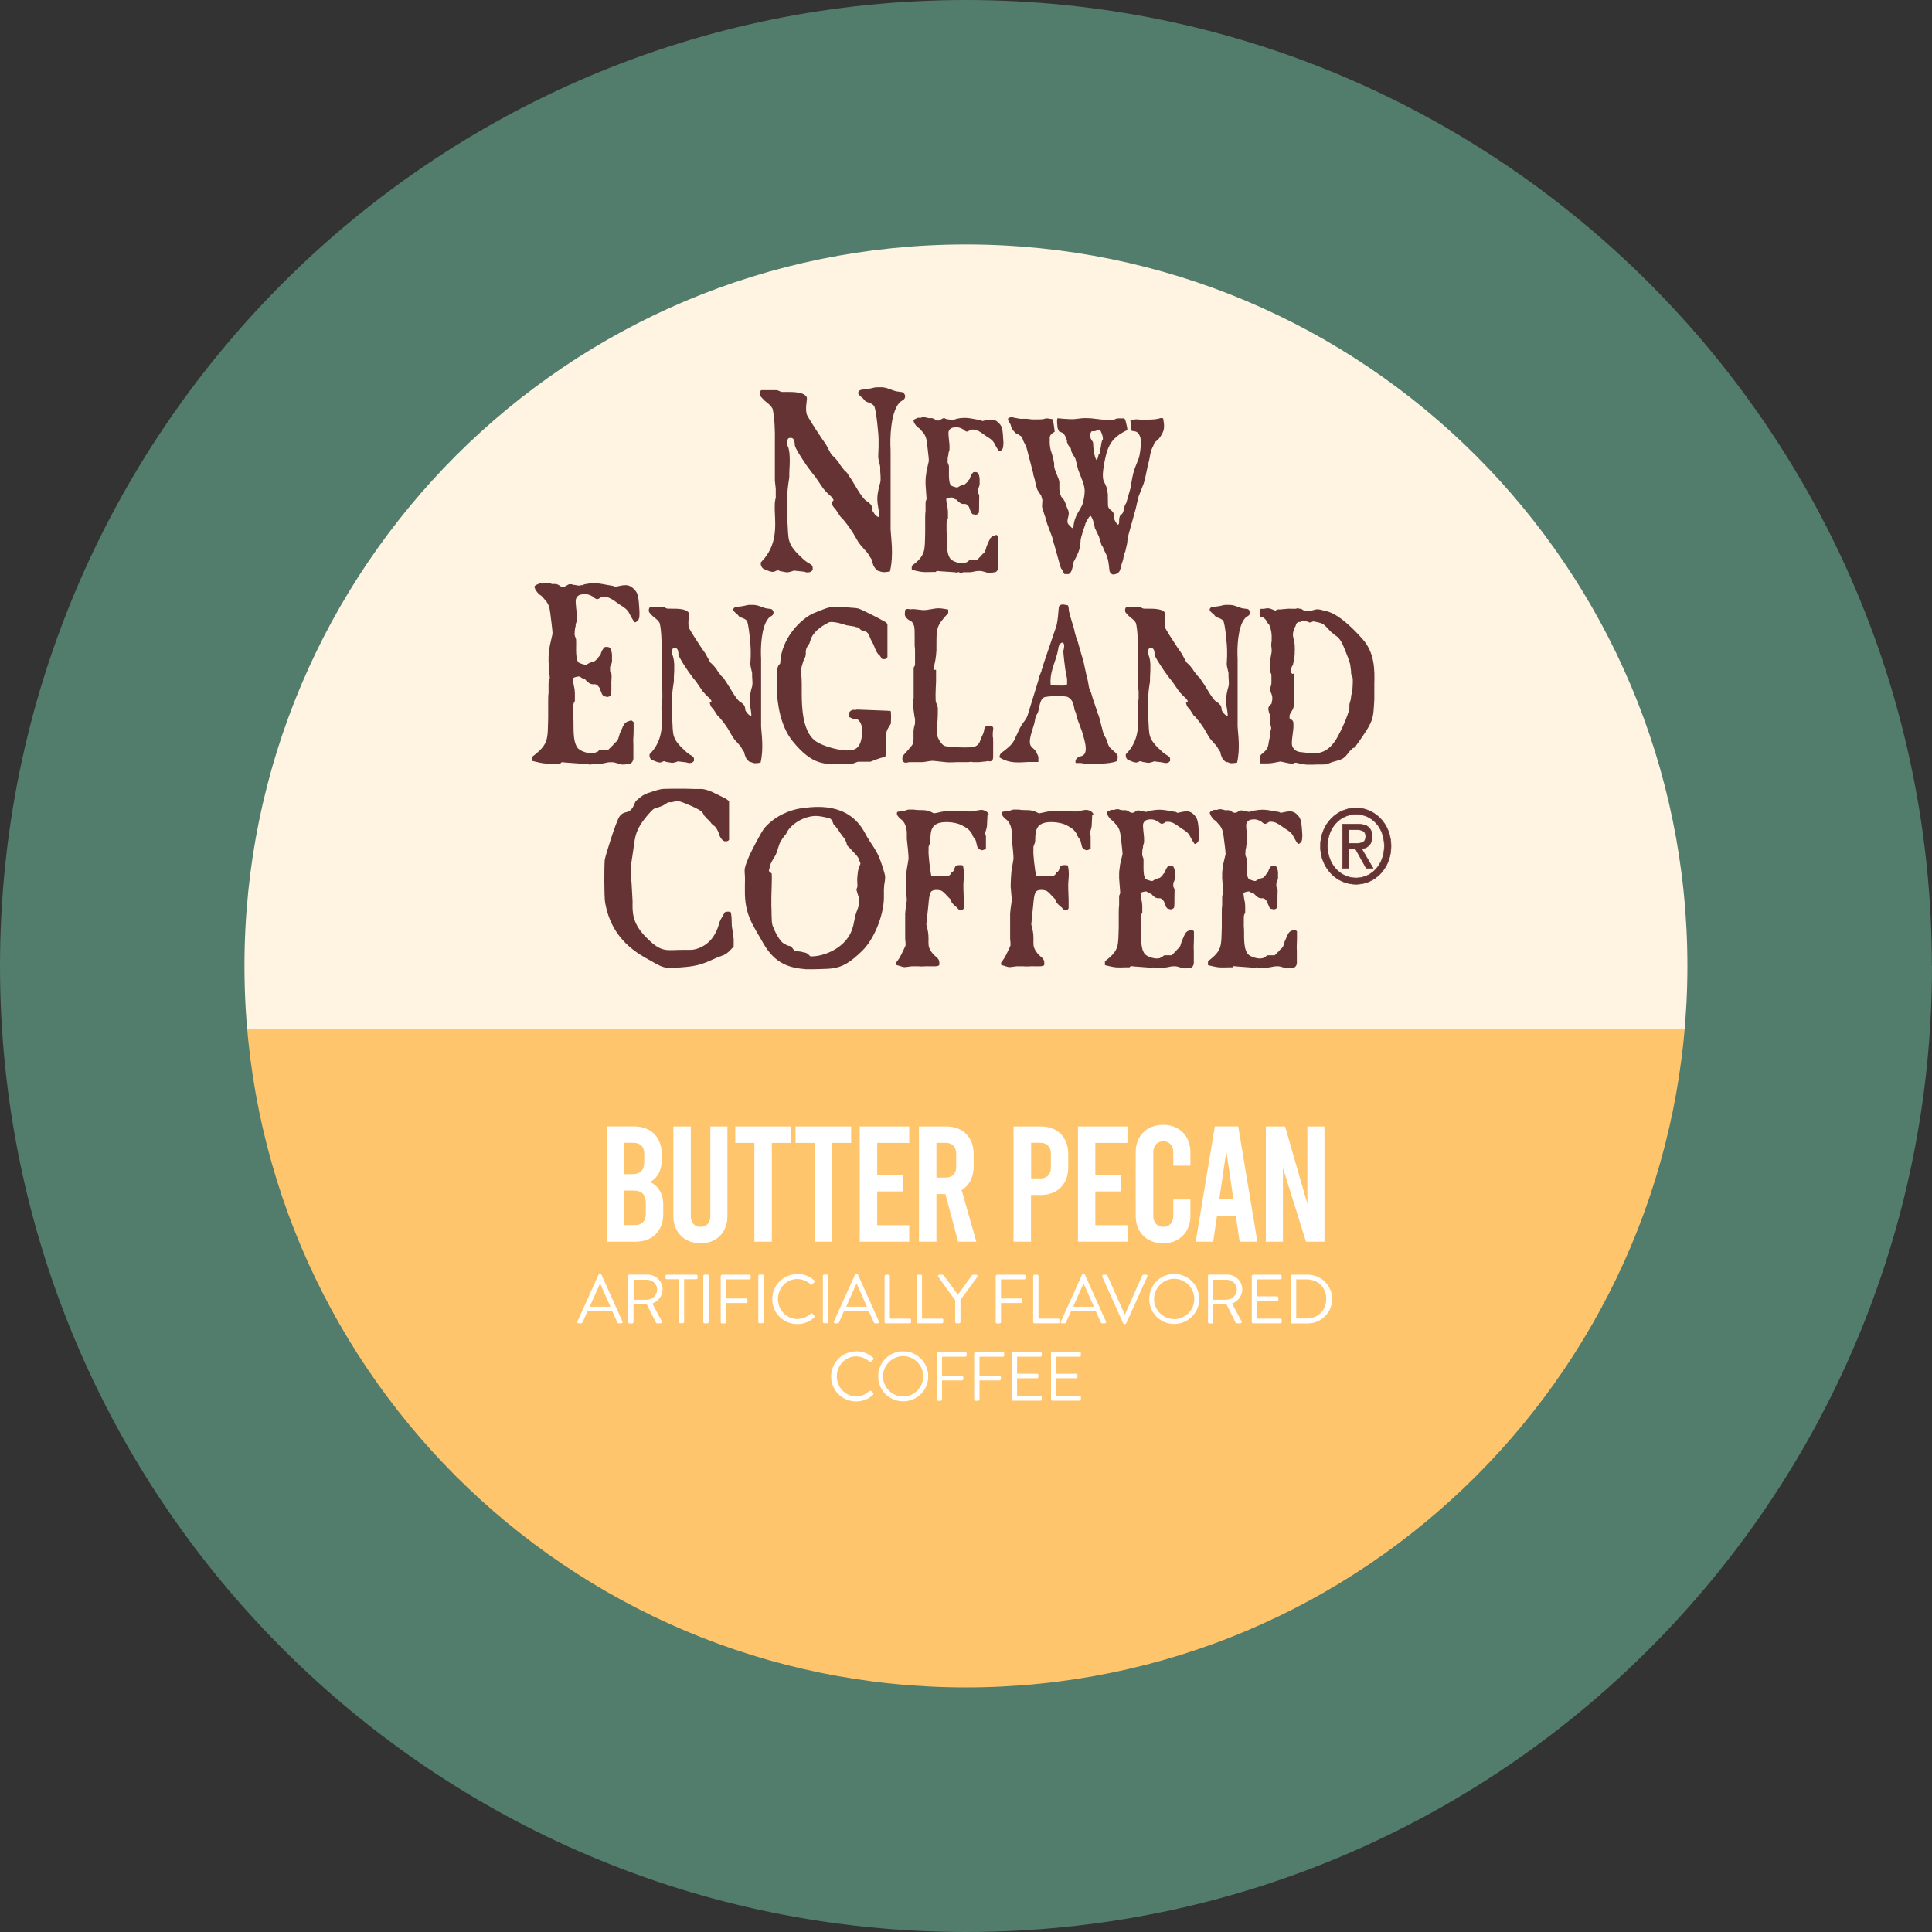 <?xml version="1.0" encoding="UTF-8"?><svg xmlns="http://www.w3.org/2000/svg" xmlns:xlink="http://www.w3.org/1999/xlink" viewBox="0 0 152.61 152.61"><rect x="0" y="0" width="152.61" height="152.61" fill="#333333" stroke="none"/><defs><clipPath id="clippath"><path d="M152.61,76.31c0,42.14-34.16,76.3-76.3,76.3S0,118.45,0,76.31,34.16,0,76.3,0s76.3,34.16,76.3,76.31" style="clip-rule:evenodd; fill:none;"/></clipPath><clipPath id="clippath-1"><rect x="42.03" y="30.63" width="66.53" height="45.93" style="fill:none;"/></clipPath><clipPath id="clippath-2"><rect x="104.29" y="63.8" width="5.62" height="6.07" style="fill:none;"/></clipPath></defs><g style="isolation:isolate;"><g id="Layer_2"><g id="Layer_1-2"><g style="clip-path:url(#clippath);"><path d="M76,134.1c-31.87,0-57.8-25.93-57.8-57.8s25.93-57.8,57.8-57.8,57.81,25.93,57.81,57.8-25.93,57.8-57.81,57.8" style="fill:#fff3e2;"/><path d="M18.52,81.26c2.54,29.47,27.24,52.6,57.36,52.6s54.83-23.13,57.37-52.6H18.52Z" style="fill:#ffc56d;"/><path d="M52.39,95.17v.74c0,1.31-.85,2.17-2.16,2.17h-2.3v-9.1h2.18c1.31,0,2.16.86,2.16,2.17v.48c0,.82-.32,1.4-.92,1.74.66.31,1.04.92,1.04,1.79M49.31,90.28v2.47h.61c.66,0,.97-.31.97-.98v-.65c0-.53-.31-.85-.85-.85h-.74ZM51.01,95.02c0-.66-.31-.98-.98-.98h-.73v2.73h.86c.53,0,.85-.31.85-.85v-.91Z" style="fill:#fff;"/><path d="M53.19,96.08v-7.1h1.38v7.1c0,.53.32.83.77.83s.77-.3.77-.83v-7.1h1.35v7.1c0,1.27-.86,2.13-2.12,2.13s-2.15-.86-2.15-2.13" style="fill:#fff;"/><polygon points="58.08 88.98 62.48 88.98 62.48 90.28 60.97 90.28 60.97 98.08 59.59 98.08 59.59 90.28 58.08 90.28 58.08 88.98" style="fill:#fff;"/><polygon points="62.84 88.98 67.23 88.98 67.23 90.28 65.73 90.28 65.73 98.08 64.35 98.08 64.35 90.28 62.84 90.28 62.84 88.98" style="fill:#fff;"/><polygon points="67.91 88.98 71.82 88.98 71.82 90.28 69.29 90.28 69.29 92.81 71.3 92.81 71.3 94.11 69.29 94.11 69.29 96.78 71.82 96.78 71.82 98.08 67.91 98.08 67.91 88.98" style="fill:#fff;"/><path d="M75.68,98.08l-1-3.76h-.71v3.76h-1.38v-9.1h2.16c1.31,0,2.16.86,2.16,2.17v1c0,.85-.35,1.49-.95,1.86l1.16,4.07h-1.43ZM73.97,93.02h.71c.53,0,.85-.31.85-.85v-1.05c0-.53-.31-.85-.85-.85h-.71v2.74Z" style="fill:#fff;"/><path d="M80.06,88.98h2.16c1.31,0,2.16.86,2.16,2.17v1.07c0,1.31-.85,2.17-2.16,2.17h-.78v3.69h-1.38v-9.1ZM82.16,93.09c.53,0,.85-.31.85-.85v-1.12c0-.53-.31-.85-.85-.85h-.71v2.81h.71Z" style="fill:#fff;"/><polygon points="85.15 88.98 89.06 88.98 89.06 90.28 86.52 90.28 86.52 92.81 88.54 92.81 88.54 94.11 86.52 94.11 86.52 96.78 89.06 96.78 89.06 98.08 85.15 98.08 85.15 88.98" style="fill:#fff;"/><path d="M89.71,96.05v-5.04c0-1.27.87-2.16,2.16-2.16s2.16.88,2.16,2.16v1.07h-1.35v-1.07c0-.53-.32-.86-.79-.86s-.79.33-.79.86v5.04c0,.53.32.86.79.86s.79-.33.79-.86v-1.3h1.35v1.3c0,1.27-.87,2.16-2.16,2.16s-2.16-.88-2.16-2.16" style="fill:#fff;"/><path d="M97.61,96.06h-1.48l-.3,2.02h-1.38l1.51-9.1h1.85l1.51,9.1h-1.4l-.3-2.02ZM97.43,94.74l-.56-3.81-.56,3.81h1.12Z" style="fill:#fff;"/><polygon points="99.99 88.98 101.51 88.98 103.27 95.09 103.27 88.98 104.62 88.98 104.62 98.08 103.16 98.08 101.34 92.26 101.34 98.08 99.99 98.08 99.99 88.98" style="fill:#fff;"/><path d="M45.61,104.39l1.67-3.7s.04-.06.09-.06h.05c.05,0,.08.03.09.06l1.66,3.7c.03.07-.01.14-.09.14h-.22s-.08-.03-.09-.06l-.41-.91h-1.95l-.4.91s-.04.06-.09.06h-.22c-.08,0-.13-.07-.09-.14M48.22,103.22c-.27-.6-.53-1.2-.8-1.8h-.04l-.8,1.8h1.65Z" style="fill:#fff;"/><path d="M49.62,100.79c0-.06.04-.11.1-.11h1.42c.66,0,1.2.52,1.2,1.17,0,.51-.34.93-.81,1.12l.75,1.4c.04.07,0,.16-.09.16h-.28c-.05,0-.08-.03-.09-.05l-.73-1.45h-1.05v1.4c0,.05-.05.11-.1.11h-.21c-.06,0-.1-.05-.1-.11v-3.64ZM51.12,102.66c.42,0,.79-.35.79-.8,0-.42-.37-.77-.79-.77h-1.07v1.58h1.07Z" style="fill:#fff;"/><path d="M53.63,101.05h-.96c-.06,0-.1-.05-.1-.1v-.16c0-.05.04-.1.1-.1h2.33c.06,0,.1.05.1.1v.16c0,.05-.04.1-.1.1h-.96v3.37c0,.06-.05.1-.1.1h-.21c-.06,0-.1-.05-.1-.1v-3.37Z" style="fill:#fff;"/><path d="M55.66,100.68h.22c.06,0,.1.05.1.1v3.64c0,.06-.05.11-.11.11h-.22c-.06,0-.1-.05-.1-.1v-3.64c0-.06.05-.1.1-.1Z" style="fill:#fff;"/><path d="M56.94,100.79c0-.05.04-.1.1-.1h2.16c.06,0,.1.05.1.1v.16c0,.05-.04.11-.1.11h-1.85v1.51h1.58c.06,0,.11.05.11.1v.16c0,.05-.05.1-.11.1h-1.58v1.5c0,.06-.05.11-.11.11h-.21c-.06,0-.1-.05-.1-.11v-3.64Z" style="fill:#fff;"/><path d="M60.01,100.68h.22c.06,0,.1.05.1.1v3.63c0,.06-.05.11-.11.11h-.22c-.06,0-.1-.05-.1-.1v-3.64c0-.06.05-.1.1-.1Z" style="fill:#fff;"/><path d="M62.99,100.63c.55,0,.96.19,1.33.51.04.04.05.11,0,.15l-.15.15c-.04.06-.09.05-.14,0-.29-.25-.68-.41-1.05-.41-.87,0-1.53.73-1.53,1.58s.66,1.58,1.53,1.58c.48,0,.76-.19,1.05-.41.05-.04.1-.04.13-.02l.16.15s.03.11,0,.15c-.37.36-.85.53-1.34.53-1.1,0-1.98-.87-1.98-1.97s.88-1.98,1.98-1.98" style="fill:#fff;"/><path d="M65.11,100.68h.22c.06,0,.1.05.1.1v3.63c0,.06-.05.11-.11.11h-.22c-.06,0-.1-.05-.1-.1v-3.64c0-.06.05-.1.1-.1Z" style="fill:#fff;"/><path d="M65.87,104.39l1.67-3.7s.04-.06.09-.06h.05c.05,0,.08.03.09.06l1.66,3.7c.03.07-.01.14-.09.14h-.22s-.08-.03-.09-.06l-.41-.91h-1.95l-.4.91s-.04.06-.09.06h-.22c-.08,0-.13-.07-.09-.14M68.48,103.22c-.27-.6-.53-1.2-.8-1.8h-.04l-.8,1.8h1.65Z" style="fill:#fff;"/><path d="M69.88,100.79c0-.05.04-.1.1-.1h.21c.05,0,.1.05.1.1v3.37h1.58c.06,0,.1.05.1.1v.16c0,.06-.04.11-.1.11h-1.9c-.06,0-.1-.05-.1-.11v-3.64Z" style="fill:#fff;"/><path d="M72.41,100.79c0-.05.04-.1.1-.1h.21c.06,0,.11.05.11.1v3.37h1.58c.06,0,.1.05.1.1v.16c0,.06-.04.11-.1.11h-1.9c-.06,0-.1-.05-.1-.11v-3.64Z" style="fill:#fff;"/><path d="M75.43,102.68l-1.32-1.83c-.04-.07,0-.16.09-.16h.26s.07.03.09.05l1.11,1.53,1.11-1.53s.05-.05.09-.05h.26c.09,0,.13.09.09.16l-1.34,1.83v1.75c0,.05-.05.1-.11.1h-.21c-.06,0-.1-.05-.1-.1v-1.75Z" style="fill:#fff;"/><path d="M78.66,100.79c0-.05.04-.1.1-.1h2.16c.06,0,.1.05.1.1v.16c0,.05-.04.11-.1.11h-1.85v1.51h1.58c.06,0,.11.05.11.1v.16c0,.05-.05.1-.11.1h-1.58v1.5c0,.06-.05.11-.11.11h-.21c-.06,0-.1-.05-.1-.11v-3.64Z" style="fill:#fff;"/><path d="M81.62,100.79c0-.05.04-.1.1-.1h.21c.05,0,.1.05.1.1v3.37h1.58c.06,0,.1.05.1.1v.16c0,.06-.04.11-.1.11h-1.9c-.06,0-.1-.05-.1-.11v-3.64Z" style="fill:#fff;"/><path d="M83.8,104.39l1.67-3.7s.04-.06.09-.06h.05c.05,0,.08.03.09.06l1.66,3.7c.03.07-.01.14-.09.14h-.22s-.08-.03-.09-.06l-.41-.91h-1.95l-.4.91s-.04.06-.09.06h-.22c-.08,0-.13-.07-.09-.14M86.41,103.22c-.27-.6-.53-1.2-.8-1.8h-.04l-.8,1.8h1.65Z" style="fill:#fff;"/><path d="M87.07,100.83c-.03-.07.01-.14.09-.14h.22s.08.03.09.06l1.37,3.08h.02l1.37-3.08s.05-.06.09-.06h.22c.08,0,.13.07.09.14l-1.67,3.7s-.05.06-.09.06h-.06s-.08-.03-.09-.06l-1.66-3.7Z" style="fill:#fff;"/><path d="M92.75,100.63c1.1,0,1.98.89,1.98,1.98s-.88,1.97-1.98,1.97-1.97-.87-1.97-1.97.87-1.98,1.97-1.98M92.75,104.2c.87,0,1.59-.71,1.59-1.59s-.72-1.6-1.59-1.6-1.59.73-1.59,1.6.71,1.59,1.59,1.59" style="fill:#fff;"/><path d="M95.41,100.79c0-.06.04-.11.1-.11h1.42c.66,0,1.2.52,1.2,1.17,0,.51-.34.93-.81,1.12l.75,1.4c.04.07,0,.16-.09.16h-.28s-.08-.03-.09-.05l-.73-1.45h-1.05v1.4c0,.05-.05.11-.1.11h-.21c-.06,0-.1-.05-.1-.11v-3.64ZM96.91,102.66c.42,0,.79-.35.79-.8,0-.42-.37-.77-.79-.77h-1.07v1.58h1.07Z" style="fill:#fff;"/><path d="M98.88,100.79c0-.05.04-.1.1-.1h2.16c.06,0,.1.05.1.1v.16c0,.05-.04.11-.1.11h-1.85v1.34h1.58c.06,0,.11.05.11.1v.16c0,.06-.05.1-.11.1h-1.58v1.4h1.85c.06,0,.1.05.1.1v.16c0,.06-.04.11-.1.11h-2.16c-.06,0-.1-.05-.1-.11v-3.64Z" style="fill:#fff;"/><path d="M101.97,100.79c0-.05.04-.1.1-.1h1.23c1.06,0,1.93.86,1.93,1.92s-.87,1.93-1.93,1.93h-1.23c-.05,0-.1-.05-.1-.11v-3.64ZM103.21,104.15c.9,0,1.55-.64,1.55-1.55s-.65-1.54-1.55-1.54h-.82v3.09h.82Z" style="fill:#fff;"/><path d="M67.64,106.74c.55,0,.96.19,1.33.51.04.04.05.11,0,.15l-.15.15c-.04.06-.09.05-.14,0-.29-.25-.68-.41-1.05-.41-.87,0-1.53.73-1.53,1.58s.66,1.58,1.53,1.58c.48,0,.76-.19,1.05-.41.06-.04.1-.04.13-.02l.16.15s.03.11,0,.15c-.37.36-.85.53-1.34.53-1.1,0-1.98-.87-1.98-1.97s.88-1.98,1.98-1.98" style="fill:#fff;"/><path d="M71.34,106.74c1.1,0,1.98.88,1.98,1.98s-.88,1.97-1.98,1.97-1.97-.87-1.97-1.97.87-1.98,1.97-1.98M71.34,110.31c.87,0,1.59-.71,1.59-1.59s-.72-1.6-1.59-1.6-1.59.73-1.59,1.6.71,1.59,1.59,1.59" style="fill:#fff;"/><path d="M74,106.9c0-.05.04-.1.1-.1h2.16c.06,0,.1.05.1.1v.16c0,.05-.04.11-.1.11h-1.85v1.51h1.58c.05,0,.1.05.1.1v.16c0,.05-.05.1-.1.1h-1.58v1.5c0,.06-.05.11-.1.11h-.21c-.06,0-.1-.05-.1-.11v-3.64Z" style="fill:#fff;"/><path d="M76.96,106.9c0-.05.04-.1.1-.1h2.16c.06,0,.1.05.1.1v.16c0,.05-.04.11-.1.11h-1.85v1.51h1.58c.06,0,.11.05.11.1v.16c0,.05-.05.1-.11.1h-1.58v1.5c0,.06-.05.11-.11.11h-.21c-.06,0-.1-.05-.1-.11v-3.64Z" style="fill:#fff;"/><path d="M79.93,106.9c0-.05.04-.1.1-.1h2.16c.06,0,.1.05.1.1v.16c0,.05-.04.11-.1.11h-1.85v1.34h1.58c.05,0,.1.05.1.1v.16c0,.06-.05.1-.1.1h-1.58v1.4h1.85c.06,0,.1.05.1.1v.16c0,.06-.04.11-.1.11h-2.16c-.06,0-.1-.05-.1-.11v-3.64Z" style="fill:#fff;"/><path d="M83.02,106.9c0-.05.04-.1.1-.1h2.16c.06,0,.1.05.1.1v.16c0,.05-.04.11-.1.11h-1.85v1.34h1.58c.05,0,.1.05.1.1v.16c0,.06-.05.1-.1.1h-1.58v1.4h1.85c.06,0,.1.05.1.1v.16c0,.06-.04.11-.1.11h-2.16c-.06,0-.1-.05-.1-.11v-3.64Z" style="fill:#fff;"/><g style="mix-blend-mode:darken;"><g style="clip-path:url(#clippath-1);"><path d="M45.12,46.14l.2.06c.15,0,.31.06.46.06.08-.04.1-.04.23-.04.11-.06.11-.04.21-.08.11,0,.29-.06.46-.06.62-.06,1.13.12,1.75.2l.13.08c.74-.14,1.13-.34,1.67.35.2.26.23.76.26,1.24.03.4.03.54.02.6,0,.18,0,.46-.31.6h-.08c-.57-.82-.29-.86-1.18-1.4-.52-.36-.85-.68-1.42-.6,0,.02-.28.18-.34.18s-.25-.08-.34-.2c-.21-.12-.42-.22-.7-.2-.24.02-.54.04-.65.4-.07.22.1,1.18.08,1.4,0,.18.02.14-.02.36-.07.22-.08.14-.08.36-.07.22-.08.46-.08.72l.11.32c.05.3-.1,1.52.2,1.84.07.06.54.22.62.18.13-.1.51-.28.65-.28l.25-.22c.05-.12.08-.14.21-.28.07-.24.13-.42.34-.62.16,0,.43-.1.52.32.02.06.07.22.05.6,0,.1.05.3-.15.64v.34c.12.24.12.16.12.44,0,.16-.02.34-.02.48,0,.1.02.86-.03.96-.07.1-.18.18-.36.16-.1-.06-.11-.04-.18-.04,0,0-.1-.06-.18-.2-.03-.14-.11-.24-.18-.48-.36-.48-.39-.16-.77-.34-.1-.06-.28-.2-.38-.34-.08,0-.33-.12-.39-.2-.1-.04-.46.02-.57.14.07.76.15.66.16,1.18v.6c-.13.22-.13.26-.13.58v.66c.08.6-.11,1.89.36,2.49.23.26.95.48,1.29.38h.07l.07-.06.07-.02.07-.02c.13-.14.15-.16.29-.16h.55c.33-.32.43-.42.54-.56.23-.16.26-.32.36-.7.1-.2.21-.5.33-.72.18-.26.36-.26.59-.34l.18.14v.58c0,.62-.05.72-.02,1.18v1.15c-.07.2-.02.18-.21.36-.34.06-.49.1-.7.08-.07,0-.59-.18-.7-.18h-.25c-.28,0-.44.12-.86.12h-.52l-.08.06h-.21l-.1-.08c-.08.04-.23.08-.38.02l-1.39-.1s-.13-.02-.19-.02h-.08l-.1.1h-.24c-.94.02-.98.04-1.96-.2v-.35c1.31-.99,1.19-1.37,1.24-3.08v-1.26c0-.08,0-.56.03-.66v-.72c0-.24.02-.2.1-.44l-.1-1.34c0-.36,0-.5.02-.64l.08-.62.21-.92c.02-.2-.11-1.08-.13-1.3-.08-.56-.06-.86-.37-1.3-.21-.2-.29-.4-.54-.52-.2-.2-.38-.43-.38-.65.07-.06.1-.1.16-.12.1-.06.08,0,.16-.08.2-.06.15,0,.36-.02.1-.06.2-.06.33-.06.1,0,.13.04.18.06.05,0,.07-.02.18.04h.32c.07,0,.28.1.36.18.34.12.34,0,.67-.16h.21Z" style="fill:#653334;"/><path d="M59.28,60.21c-.11-.05-.24-.15-.34-.32-.08-.13-.04-.12-.1-.24-.03-.05-.03-.15-.06-.24l-.17-.26c-.08-.15-.07-.14-.15-.24l-.29-.33-.14-.15-.06-.09-.06-.07-.28-.48c-.1-.17-.14-.24-.15-.26l-.27-.39c-.06-.07-.14-.19-.31-.39-.07-.08-.08-.1-.13-.15-.13-.1-.11-.1-.18-.21l-.22-.34c-.23-.27-.2-.17-.31-.53l.14-.1c0-.12-.13-.26-.29-.39-.08-.07-.2-.19-.39-.41l-.55-.8s-.15-.19-.2-.24l-.39-.53c-.18-.27-.45-.67-.57-.89-.14-.27-.15-.24-.22-.48,0-.12,0-.39-.18-.48-.14,0-.32-.09-.32.27-.04.24.06.24.11.53.03.12.04.24.06.49.01.29-.01.82-.03,1.04v.29c-.21,1.33-.11,1.21-.14,2.29v.58c.11,1.4-.11,1.59,1.11,2.7.2.17.34.25.41.29.2.14.21.12.21.42-.07.1-.17.17-.31.17-.14.02-.18-.03-.32-.05-.08,0-.22-.04-.32-.04l-.32-.04c-.1.05-.37.12-.46.12l-.48-.08c-.18-.14-.31.05-.47.05-.08,0-.22-.02-.48-.14-.07-.03-.17-.03-.27-.15-.11-.17-.08-.22-.08-.36,1.16-1.16.98-2.53.94-3.53v-.32c0-.19.03-.36.07-.5v-.61l-.06-.55v-2.63c.01-.67-.01-1.64-.15-2.22-.07-.1-.08-.17-.27-.32l-.29-.24c-.06-.07-.24-.24-.28-.32-.03-.12-.04-.24.06-.38h1.05c.14,0,.25.12.38.12h.19c.2.02,1.3-.09,1.49.39.01.05-.06.53-.06.58-.01.33.01.48.06.58.03.09.66,1.09.73,1.18l.28.43c.14.2.2.27.27.38l.38.7c.06.07.22.19.32.32.2.24.16.19.28.39l.29.38c.08.07.15.1.27.31l.19.29c.23.34.62,1.09.96,1.4.13.1.17.07.29.22.13.1.13.19.17.36,0,.19.01.12.17.36.07.08.21.22.31.17-.01-.56-.2-.92-.11-1.54.15-.99.25-.53.17-1.55v-.27c-.03-.17-.07-.27-.07-.31-.01-.02-.07-.31-.07-.36l.03-.67v-.48c.01-.22-.15-2.1-.31-2.31-.17-.2-.43-.22-.59-.32-.1-.12-.21-.26-.29-.29-.11-.12-.23-.17-.17-.34.07-.14.25-.15.34-.15l.38-.05c.49-.09.24-.1.74-.1.2,0,.36,0,.74.15.08.03.18.07.36.12l.36.05c.1,0,.17.05.24.24.03.32-.27.32-.39.49-.59.65-.64,2.42-.59,3.18v5.38c.03.58.22,1.71-.04,2.85-.4.07-.54.07-.77-.05" style="fill:#653334;"/><path d="M70.1,51.91c-.1.15-.25.2-.45.12l-.06-.04v-.08s-.06-.07-.06-.07l-.04-.07c-.13-.09-.1-.07-.2-.21-.13-.17-.21-.48-.31-.68l-.2-.38c-.03-.12-.11-.24-.14-.34-.21-.38-.29-.22-.56-.36-.07-.03-.22-.17-.29-.24-.06,0-.24-.03-.29-.07l-.63-.1c-.27-.09-1.12-.36-1.42-.22-.36.19-1.07.58-1.37,1.23l-.15.44c-.07.09-.21.29-.25.44-.07.27,0,.2-.04.46,0,.14-.11.31-.17.44-.38,1.21-.14.61-.14,1.81v.92c.01.85.04,2.83,1.05,3.6.62.48,2.58,1.01,3.18.65.38-.19.49-.7.53-1.13.04-.38.01-.87-.27-1.13-.19-.2-.15-.05-.35-.1-.27-.07-.14-.07-.38-.15v-.38c.04-.08.13-.15.27-.2.03,0,.28.02.34-.02l2.35.09s.11,0,.17.03c.07-.03.06-.05.15.03.03.51.01.6,0,.96-.39.62-.38.65-.39,1.32,0,.58.03.73-.04,1.3l-.4.1-.41.14c-.2.07-.32.15-.4.15h-.91c-.15,0-.35.15-.53.15h-.63c-1.54.1-2.5.12-4.04-1.76-.98-1.21-1.22-2.94-1.27-4.2v-.62c0-.15,0-.36.03-.66,0-.05,0-.09.01-.15,0-.07,0-.1.03-.17.03-.1.04-.12.08-.21l.07-.07.06-.08c.06-1.98,1.68-3.58,2.7-3.99,1.16-.46,1.29-.55,2.27-.46,1.53.15.87-.05,2.28.62l.62.32.29.17c.14.07.18.05.31.24v2.6Z" style="fill:#653334;"/><path d="M74.88,48.45c-.94,1.02-.9,1.19-.91,2.47v.45c-.04.67-.1.84-.24,1.54h.21v.92c-.01.17-.04.84-.04,1.04,0,.13.01.34.01.51l.17.53c.01.14-.01.92-.03,1.08-.03.49-.07.92-.03,1.06.04.24.32.75.59.87.15.07,2.09.22,2.44.03.35-.16.35-.43.49-.74.04-.1.1-.17.18-.43.01-.09.03-.32.14-.39.27-.03.36-.03.52-.03l.08.14-.04.41v.29c.03.08.03.14.03.41v1.01c0,.27.01.2-.04.41-.2.22-.32.02-.53.12-.19,0-.38.05-.56.05h-.49c-.09-.03-.07-.02-.17-.02,0,0-.13.02-.15.02h-.88c-.17,0-.32.02-.47.02-.27,0-.29,0-.5-.02l-.94-.1c-.14-.02-.63.08-.8.1h-1.08l-.28.05c-.08,0-.2-.02-.28-.19v-.29c.08-.15.46-.51.56-.66.28-.32.28-.31.32-.72v-.65c.01-.14.03-.21.06-.38.07-.14.06-.31.06-.36,0-.15.01-.19-.04-.38-.08-.61-.15-.79-.07-1.52v-2.31c0-.12.07-.12.11-.26v-1.01c.01-.05-.01-.44-.03-.53v-.72c0-.29,0-.67-.04-.8-.17-.51-.24-.31-.56-.61-.25-.25-.17-.36-.15-.68.18-.14.29-.05.42-.05.04,0,.13-.02.2-.02s.14.02.22.02c.48.05.53.08.85.05.84-.12.79-.21,1.71-.03v.29Z" style="fill:#653334;"/><path d="M83.6,51.16c.08-.24.06-.31.31-.41.14.05.15.15.15.31,0,.09-.04.26-.07.38,0,.12.06.58.07.74.1.82.07.6.23,1.45v.41l-.08.1s-.59.05-1.22-.03c-.08-.96.27-1.54.52-2.48l.1-.46ZM84.37,47.82c-.17-.02-.53-.17-.7.05-.08.1-.06,1.12-.27,1.72l-.17.48s-.07.2-.17.51l-.67,1.98-.04.12v.1s-.07.1-.07.1v.09s-.2.5-.2.5l-.07.31-.84,2.73c-.1.31-.35.55-.52.84-.29.53-.15.33-.4.82l-.11.26c-.18.32-.36.51-.64.73-.1.1-.27.2-.35.27-.18.13-.17.24-.21.39.84.54,1.64.39,2.28.37h.8c-.01-.37.06-.36-.13-.71-.1-.26-.31-.36-.46-.55-.22-.39.04-.99.27-1.78l.11-.55c.13-.26.13-.2.2-.39.04-.12.06-.27.08-.39.1-.41.17-.6.35-.72.21-.14,1.72-.14,1.89-.05.36.19.44.48.51.79l.04.24.1.22.11.46.38,1.02c.2.7.43,1.38.2,1.77-.17.22-.35.17-.46.24-.24.14-.29.31-.24.48h.36c.11,0,.27.05.38.05h1.29c.42-.02.86-.05,1.26-.21.01-.35.12-.34-.13-.64-.07-.07-.46-.39-.51-.48-.1-.15-.2-.55-.25-.65-.21-.39-.17-.22-.27-.63l-.28-1.08c-.06-.12-.04-.09-.06-.19l-.06-.08v-.07s-.38-1.11-.38-1.11c-.04-.14-.08-.29-.13-.45-.09-.22-.13-.26-.17-.43l-.08-.46c-.04-.26-.04-.17-.1-.41l-.26-1.2c-.03-.12-.15-.51-.18-.61l-.24-.84c-.03-.15-.11-.31-.14-.39l-.14-.51c0-.09-.03-.15-.06-.26l-.28-.95-.11-.42c0-.15-.04-.38-.07-.44" style="fill:#653334;"/><path d="M96.89,60.21c-.11-.05-.24-.15-.34-.32-.08-.13-.04-.12-.1-.24-.03-.05-.03-.15-.05-.24l-.17-.26c-.09-.15-.07-.14-.15-.24l-.29-.33-.14-.15-.06-.09-.06-.07-.28-.48c-.1-.17-.14-.24-.15-.26l-.27-.39c-.06-.07-.14-.19-.31-.39-.07-.08-.09-.1-.13-.15-.13-.1-.11-.1-.18-.21l-.22-.34c-.23-.27-.2-.17-.31-.53l.14-.1c0-.12-.13-.26-.29-.39-.08-.07-.2-.19-.39-.41l-.55-.8s-.16-.19-.2-.24l-.39-.53c-.18-.27-.45-.67-.58-.89-.14-.27-.15-.24-.22-.48,0-.12,0-.39-.18-.48-.14,0-.32-.09-.32.27-.04.24.05.24.11.53.03.12.04.24.06.49.01.29-.01.82-.03,1.04v.29c-.21,1.33-.11,1.21-.14,2.29v.58c.11,1.4-.11,1.59,1.11,2.7.2.17.34.25.41.29.2.14.21.12.21.42-.07.1-.17.17-.31.17-.14.02-.18-.03-.32-.05-.08,0-.22-.04-.32-.04l-.32-.04c-.1.05-.36.12-.46.12l-.47-.08c-.18-.14-.31.05-.48.05-.08,0-.22-.02-.48-.14-.07-.03-.17-.03-.26-.15-.11-.17-.08-.22-.08-.36,1.16-1.16.98-2.53.94-3.53v-.32c0-.19.03-.36.07-.5v-.61l-.06-.55v-2.63c.01-.67-.01-1.64-.15-2.22-.07-.1-.08-.17-.27-.32l-.29-.24c-.06-.07-.24-.24-.28-.32-.03-.12-.04-.24.06-.38h1.05c.14,0,.25.12.38.12h.19c.2.02,1.3-.09,1.49.39.01.05-.06.53-.06.58-.01.33.01.48.06.58.03.09.66,1.09.73,1.18l.28.43c.14.2.2.27.27.38l.38.7c.06.07.23.19.32.32.2.24.15.19.28.39l.3.38c.08.07.15.1.26.31l.2.29c.23.34.62,1.09.96,1.4.13.1.17.07.29.22.13.1.13.19.17.36,0,.19.01.12.17.36.07.08.21.22.31.17-.02-.56-.2-.92-.11-1.54.15-.99.25-.53.17-1.55v-.27c-.03-.17-.07-.27-.07-.31-.01-.02-.07-.31-.07-.36l.03-.67v-.48c.01-.22-.15-2.1-.31-2.31-.17-.2-.43-.22-.59-.32-.1-.12-.21-.26-.29-.29-.11-.12-.23-.17-.17-.34.07-.14.25-.15.34-.15l.38-.05c.49-.09.24-.1.74-.1.2,0,.36,0,.74.15.08.03.18.07.36.12l.37.05c.1,0,.17.05.24.24.03.32-.27.32-.39.49-.59.65-.64,2.42-.59,3.18v5.38c.03.58.22,1.71-.04,2.85-.41.07-.55.07-.77-.05" style="fill:#653334;"/><path d="M102.25,49.59c.19-.22.04-.33.32-.46h.14l.07-.05.07-.05.08-.02.07.05c.07.02.11.02.14.02.15,0,.18.04.29.09.08,0,.22-.04.29-.09.46.09.7.12.91.31l.2.19c.24.26.26.31.39.39.18.19.29.22.45.36.28.27.43.65.6,1.08.1.24.32.79.38,1.06l.07.53c0,.24,0,.27.13.55.03.19-.01,1.01-.06,1.21-.1.2-.04.38-.13.61-.01.09-.06.17-.07.29v.32c-.14.61-.64,1.74-1.03,2.39-.85,1.4-1.81,1.14-2.62,1.06-.35-.03-.68-.05-.87-.51-.08-.26.04-.86.07-1.16.03-.2.04-.43.03-.56-.03-.12.03-.12-.06-.27-.14-.15-.2-.12-.25-.2,0-.34,0-.24.17-.55.14-.2.17-.36.17-.53v-1.79s.01-.6-.01-.65l-.12.02-.08-.1c.01-.14-.03-.22.01-.36.04-.15.15-.22.15-.36.03-.1.11-.49.12-.75.01-.14.01-.61,0-.73,0-.02-.14-.68-.14-.73-.01-.19.03-.36.13-.58M99.58,48.11l-.08.05v.44l.08.14c.13,0,.24.03.38.19.13.15.15.31.28.39.1.2.2.55.21.89v.43c-.04.15-.03.26-.03.41.04.17.03.41.03.43l-.07.39c-.07.43-.07.62-.07.85,0,.15-.01.29.05.41.1.15.07.24.07.41.01.26,0,.46-.01.53-.06.21-.13.36-.07.5,0,.1.15.31.15.53.01.12-.01.27-.07.51l-.08.05-.07.08-.06.09-.03.09c-.01.1,0,.19.06.41.1.17.11.31.11.44,0,.2-.08.17-.01.39,0,.12.06.26.06.34,0,.19-.04.12-.06.31-.03.1-.03.29-.03.34l-.07.31c-.11.68-.08.68-.67,1.18-.1.37-.07.3-.07.66.62,0,.7.05,1.64-.15.24.05.65.15.7.15.22.03.14.03.35,0,.1-.1.22-.03.32-.03l.24.08c.15,0,.35.05.49.05h.5c.2-.02.92,0,1.05-.03l.24-.1c.31-.14.79-.19,1.07-.38.13-.1.24-.2.25-.24.1-.1.17-.2.25-.31.06-.05.24-.22.27-.26.15,0,.21-.1.24-.19,1.46-2.02,1.34-2.08,1.44-3.66v-1.21c.03-1.09.04-2.46-.94-3.55-.49-.55-1.82-2.01-2.95-2.22-.73-.19-.55-.14-1.27.03h-.31l-.28-.17c-.1-.04-.12,0-.3-.07-.15.05-.14.05-.27.05-.07,0-.54-.02-.57,0-.1,0-.46.05-.57.05h-.22l-.13.1c-.46-.19-.52-.24-.91-.15h-.25Z" style="fill:#653334;"/><path d="M69.43,45.13c-.13-.06-.28-.18-.39-.38-.1-.16-.05-.14-.11-.27-.03-.06-.03-.18-.07-.28l-.2-.3c-.1-.18-.08-.16-.18-.28l-.34-.38-.16-.18-.07-.1-.07-.08-.33-.56c-.11-.2-.16-.28-.18-.3l-.31-.46c-.07-.08-.16-.22-.36-.46-.08-.1-.1-.12-.15-.18-.15-.12-.13-.12-.21-.24l-.26-.4c-.26-.32-.23-.2-.36-.62l.16-.12c0-.14-.15-.3-.34-.46-.1-.08-.23-.22-.46-.48l-.64-.94s-.18-.22-.23-.28l-.46-.62c-.21-.32-.52-.78-.67-1.04-.16-.32-.18-.28-.26-.56,0-.14,0-.46-.21-.56-.16,0-.38-.1-.38.32-.05.28.07.28.13.62.03.14.05.28.06.58.02.34-.02.96-.03,1.22v.34c-.24,1.56-.13,1.42-.16,2.68v.68c.13,1.64-.13,1.86,1.29,3.15.23.2.39.29.47.33.23.16.25.14.25.49-.08.12-.2.2-.36.2-.16.02-.21-.04-.38-.06-.1,0-.26-.04-.38-.04l-.38-.04c-.11.06-.43.14-.54.14l-.55-.1c-.21-.16-.36.06-.55.06-.1,0-.26-.02-.55-.16-.08-.04-.2-.04-.31-.18-.13-.2-.1-.26-.1-.41,1.36-1.35,1.14-2.95,1.1-4.13v-.38c0-.22.03-.42.08-.58v-.72l-.07-.64v-3.08c.02-.78-.02-1.92-.18-2.6-.08-.12-.1-.2-.31-.38l-.34-.28c-.07-.08-.28-.28-.33-.37-.03-.14-.05-.28.07-.44h1.22c.16,0,.29.14.44.14h.23c.23.02,1.52-.1,1.73.45.02.06-.06.61-.06.67-.02.38.02.56.06.68.03.1.77,1.28.85,1.38l.33.5c.16.24.23.32.31.44l.44.82c.07.08.26.22.38.38.23.28.18.22.33.46l.34.44c.1.08.18.12.31.36l.23.34c.26.4.72,1.28,1.11,1.64.15.12.2.08.34.26.15.12.15.22.2.42,0,.22.02.14.19.42.08.1.25.26.36.2-.02-.66-.23-1.08-.13-1.8.18-1.16.29-.62.2-1.82v-.32c-.03-.2-.08-.32-.08-.36-.02-.02-.08-.36-.08-.42l.03-.78v-.56c.02-.26-.18-2.45-.36-2.7-.2-.24-.51-.26-.69-.38-.11-.14-.25-.3-.34-.34-.13-.14-.26-.2-.2-.39.08-.16.29-.18.39-.18l.44-.06c.57-.1.28-.12.87-.12.23,0,.42,0,.86.18.1.04.21.08.42.14l.43.06c.11,0,.2.06.28.28.03.37-.31.37-.46.57-.69.76-.75,2.83-.69,3.71v6.29c.03.68.26,2-.05,3.32-.47.08-.63.08-.9-.06" style="fill:#653334;"/><path d="M74.65,33.07l.17.05c.12,0,.27.05.39.05.07-.03.08-.03.2-.03.1-.05.1-.03.18-.07.1,0,.25-.05.39-.05.53-.05.97.1,1.5.17l.11.07c.63-.12.97-.29,1.43.3.17.22.2.65.22,1.06.03.34.03.46.01.51,0,.15,0,.39-.27.51h-.07c-.49-.7-.25-.73-1.01-1.19-.45-.31-.73-.58-1.22-.51,0,.02-.24.15-.3.15s-.21-.07-.29-.17c-.18-.1-.36-.19-.6-.17-.21.02-.46.03-.56.34-.05.19.09,1.01.07,1.19,0,.15.01.12-.01.31-.06.19-.07.12-.07.31-.06.19-.07.39-.07.61l.1.27c.04.26-.08,1.29.17,1.57.06.05.46.19.53.15.11-.09.43-.24.56-.24l.21-.19c.04-.1.07-.12.18-.24.06-.21.11-.36.29-.53.14,0,.36-.09.45.27.01.05.06.19.04.51,0,.09.04.26-.13.54v.29c.1.2.1.14.1.38,0,.14-.01.29-.01.41,0,.08.01.73-.03.82-.06.09-.15.15-.31.14-.08-.05-.1-.03-.15-.03,0,0-.08-.05-.15-.17-.03-.12-.1-.2-.15-.41-.31-.41-.34-.14-.66-.29-.08-.05-.24-.17-.32-.29-.07,0-.28-.1-.34-.17-.08-.03-.39.02-.49.12.05.65.13.56.14,1.01v.51c-.11.19-.11.22-.11.5v.57c.07.51-.1,1.62.31,2.14.2.22.81.41,1.11.32h.06l.06-.05.06-.02.06-.02c.11-.12.13-.14.25-.14h.48c.28-.27.36-.36.46-.48.2-.14.22-.27.31-.6.08-.17.18-.43.28-.62.15-.22.31-.22.5-.29l.15.12v.5c0,.53-.04.62-.01,1.01v.99c-.06.17-.01.15-.18.31-.29.05-.42.09-.6.07-.06,0-.5-.15-.6-.15h-.21c-.24,0-.38.1-.74.1h-.45l-.07.05h-.18l-.08-.07c-.07.03-.2.07-.32.02l-1.19-.08s-.11-.02-.17-.02h-.07l-.08.08h-.21c-.81.02-.84.03-1.68-.17v-.31c1.12-.85,1.02-1.18,1.06-2.65v-1.08c0-.07,0-.48.03-.57v-.61c0-.2.01-.17.08-.38l-.08-1.14c0-.31,0-.42.01-.54l.07-.53.18-.79c.01-.17-.1-.92-.11-1.11-.07-.48-.05-.73-.32-1.11-.18-.17-.25-.34-.46-.44-.17-.17-.32-.37-.32-.56.06-.05.08-.08.14-.1.09-.05.07,0,.14-.07.17-.05.13,0,.31-.02.08-.05.17-.05.28-.05.08,0,.11.04.15.05.04,0,.06-.02.15.03h.28c.06,0,.24.08.31.15.29.1.29,0,.57-.14h.18Z" style="fill:#653334;"/><path d="M86.08,34.33l.14-.26c.1,0,.2-.02.31-.02.08-.05.18-.1.31-.12.14.14.14.19.21.38,0,.02.07.15.07.39-.1.1-.06.12-.14.39,0,.15-.03.24-.07.41,0,.08,0,.32-.13.41-.01.05-.08.38-.15.43-.07-.03-.13-.26-.15-.32l-.08-.36c-.04-.26-.04-.48-.06-.72-.06-.12-.13-.19-.18-.29-.01-.03-.04-.24-.07-.32M83.13,33.11c-.32-.03-.27-.08-.57-.05-.11.07-.43.07-.56.07h-.45c-.15,0-.34-.05-.49-.05h-.5l-.48-.09c-.17-.07-.39-.02-.46.09,0,.15.12.3.2.44.03.08.05.2.07.25.06.1.04.12.14.22.08.12.18.19.22.24.07.02.17.07.22.12.29.15.25.17.35.45.29.58.25.48.41,1.11l.38,1.47c0,.14.06.26.11.44.03.14.07.31.1.45.03.08.08.34.13.43.08.14.21.33.29.44l.1.36c0,.17-.03.36-.03.48.01.15.08.36.13.48.03.09.06.21.07.24.04.08.07.17.08.24l.13.44.39,1.04s.15.61.18.65l.45,1.62c.07.2.05.19.18.34l.07.17c.06.08.03.08.1.15h.32c.17-.09.24-.24.29-.46.04-.15.1-.36.1-.49.07-.14.23-.43.27-.53.14-.29.19-.48.19-.5.11-.34.06-.38.1-.7.01-.12.07-.33.17-.67.06-.22.17-.44.22-.68.21-.38.29-.56.42-.56.08.12.2.39.2.48.03.1.11.38.11.46l.32.67.11.36c.06.12.06.26.11.34.13.15.11.2.18.36.04.1.15.29.17.34.25.53.23,1.26.29,1.39.15.26.28.24.46.19.38-.1.38-.44.48-.8.04-.1.14-.39.14-.49.07-.29.01-.2.15-.5l.11-.49c.03-.07.06-.34.06-.41.01-.08.05-.31.07-.38l.59-2.12c.04-.15.07-.34.1-.46l.08-.24.03-.22.41-1.04c.15-.48.19-.82.29-1.26l.13-.53c.11-.46.07-.61.28-1.08.17-.27.03-.27.32-.51,0,0,.17-.15.2-.19.07-.09.14-.19.18-.27.28-.44.23-.77.14-1.31-.14-.05-.27-.02-.34.02-.14,0-.17.05-.32.05-.13.02-.28.02-.64.03-.81.05-.48-.1-1.29.03,0,.14.03.29.03.42,0,.07,0,.3.09.44.26.05.45-.02.64.43.15.34.01,1.45-.11,1.76l-.21.53c-.18.41-.27.84-.36,1.37l-.08.46c-.06.21-.17.62-.21.74l-.11.38c-.11.22-.11.15-.15.34-.04.09-.07.34-.1.39-.04.15-.17.21-.26.32-.07.24-.06.21-.06.38,0,.12.02.26-.1.31-.13-.1-.18-.26-.26-.38-.03-.07-.03-.15-.06-.24,0-.07,0-.1-.01-.19,0-.21-.17-.29-.24-.36-.18-.15-.21-.24-.21-.41-.01-.08-.01-.75-.01-.82-.03-.32-.06-.44-.1-.55-.06-.17-.18-.39-.24-.53-.09-.29-.06-.63,0-1.04.25-1.57.5-2.31,1.88-2.96,0-.22-.06-.34-.08-.48-.06-.17-.03-.32-.18-.44h-.45c-.25,0-.28.12-.43.12-.17.02-.73-.02-.89-.03l-.87-.1c-.76-.03-.57,0-1.33.07h-.31c-.35-.02-.62-.03-.98-.07-.04.08-.04.42-.01.53,0,.22.03.3.14.51.22.1.32.07.49.38.06.19.03.12.13.31v.15l.03.07.03.07c.06.15.11.22.21.29.07.14.04.19.08.31.07.19.25.43.32.58l.21.85c.43,1.16.63,1.37.46,2.26-.08.51-.14.58-.48,1.16-.18.32-.31.63-.35,1.13l-.1.08-.31-.32c-.1-.17-.06-.39,0-.56.04-.24.07-.29,0-.53-.06-.07-.18-.46-.21-.53-.04-.17-.24-.48-.32-.51-.14-.26-.11-.36-.17-.6v-.61c-.03-.26-.34-.8-.41-1.2v-.24c-.05-.29-.07-.38-.15-.68l-.13-.41c-.07-.27-.08-.56-.07-.79.01-.21-.04-.19.07-.38.1-.15.24-.19.32-.26-.03-.22-.04-.43-.15-.98" style="fill:#653334;"/><path d="M57.6,66.33c-.14.16-.22.12-.37.12-.11-.04-.24-.12-.38-.41-.05-.14-.11-.37-.21-.52-.19-.33-.16-.19-.43-.45-.05-.1-.26-.31-.38-.42-.11-.14-.16-.16-.22-.25-.06-.14-.08-.15-.16-.27-.22-.23-1.48-.76-1.75-.82-.35-.06-.26-.02-.64.06-.14,0-.21-.02-.34.04l-.35.22c-.8.35-.54-.02-1.29.85-.86,1.03-.91,1.55-1.05,2.62-.19,1.32-.27,1.46-.14,2.66l.08,1.46c-.02.8-.03,1.61.88,2.62,1.43,1.54,1.75,1.17,3.23,1.19h.49c.51,0,1.42-.37,1.88-1.22.11-.18.21-.41.27-.58.05-.16.11-.41.21-.6.02-.02.29-.51.32-.57.13-.04.32-.1.49.02.11.82.01.83.11,1.34.13.68.11.91.1,1.36-.35.35-.43.49-.78.66l-.46.17c-1.16.51-1.5.7-2.87.8-1.45.12-1.39.08-2.87-.76-1.94-1.09-2.85-2.56-3.17-4.35-.08-.47-.08-2.76-.03-3.38.06-.37.88-2.99,1.16-3.42.41-.54.68-.14,1.05-.72.02,0,.19-.41.22-.47.13-.15.32-.27.43-.37.16-.12.35-.25.83-.39.99-.33.94-.21,1.67-.25h.97c.16,0,.54.02.75.02h.62c.56.08.94.31,1.9.79l.22.17v3.05Z" style="fill:#653334;"/><path d="M67.38,73.16c-.4,1.75-2.44,2.45-3.38,2.38-.19-.23-.36-.31-.53-.31-.11-.05-.4-.09-.54-.09-.1,0-.13,0-.27-.16-.06-.09-.16-.24-.24-.24l-.27-.07c-.1-.07-.14-.11-.27-.16-.36-.24-.73-1.05-.86-1.42-.1-.33-.06-1.17-.09-1.54v-.65c.01-.77.06-1.54.03-1.89l-.23-.21c.09-.33.07-.46.26-.8.06-.11.17-.26.24-.4.01-.02.09-.14.17-.42.16-.45.13-.51.32-.8.13-.21.11-.19.27-.38.2-.24.11-.18.26-.42.62-.82,1.66-1.18,2.34-1.12.21,0,.96.16,1.03.23.06.05.13.16.17.28.06.17.01.09.19.28.06.1.16.21.24.31.06.09.13.23.2.3l.13.18s.16.21.19.24l.11.26c.09.37.09.23.34.52.27.33.63.56.72,1,.11.19.04.17-.09.54-.03.12-.06.24-.09.58-.03.31-.01.43-.01.54.01.11.01.18.01.3-.01.14-.08.11-.07.3l.19.63c.09.7-.2.87-.33,1.59l-.13.63ZM63.32,63.84c-.85.12-2.06.56-2.92,1.55-.27.31-1.1,1.94-1.23,2.25-.56,1.33-.27.91-.33,2.24v.4c-.04,2.01.66,2.81,1.47,4.26.97,1.69,2.19,1.92,3.34,2.02h.66c1.58-.05,2.21.09,3.75-1.41.99-.93,1.73-2.83,1.76-4.18v-.52c0-.09-.01-.21.03-.59.04-.18.07-.42.07-.59,0-.23-.32-1.12-.33-1.17-.37-1.07-.73-1.28-1.3-2.36-1.33-2.42-3.95-2.02-4.97-1.9" style="fill:#653334;"/><path d="M74.92,64.06h.96l.64.04h.21s.65-.12.69-.12c.11-.02.23,0,.33.04.09,0,.29.16.35.28l-.1.11c0,.23-.03.44-.03.65,0,.26-.04.38-.13.66-.04.12,0,.21.04.33v.97c-.1.1-.24.14-.34.14-.08-.02-.21-.07-.33-.23l-.14-.55c-.03-.05-.04-.09-.17-.24l-.03-.07-.06-.07v-.07s-.04-.07-.04-.07c-.23-.37-.39-.45-.85-.7-.49-.23-1.65-.38-2.12.05-.17.17-.27.4-.3.83,0,.14-.01.26-.01.4-.03.23-.07.21-.14.45v.24c-.04.36.13,1.65.21,2.04.36.08.83.05,1,.03.2,0,.27.09.5-.11.06-.12.06-.15.2-.23l.06-.07.04-.08s.03-.12.06-.18c.06-.14.13-.19.32-.19.14,0,.17-.02.33.03.11.58.07.82.03,1.41v.44c0,.12.03.66.03.87v.66l-.1.14c-.27,0-.26.02-.43-.19-.26-.21-.37-.33-.43-.43-.1-.31-.07-.19-.33-.47-.26-.31-.42-.4-.44-.42-.16-.09-.63-.14-.82.02-.23.19-.24,1.26-.29,1.51l-.12,1.12c.4,1.33-.1,1.52.46,2.24.07.1.39.4.43.42.17.21.14.32.13.55-.1.09-.29.09-.39.09h-.2c-.62-.02-.77.04-1.06,0h-.53c-.77.09-.42.12-1.22-.11v-.19c.19-.25.29-.37.54-.91.04-.09.17-.35.2-.44.01-.14-.01-.35-.03-.49v-.98c.01-.12-.01-.73,0-1.05.03-.46.14-1.01.13-1.1l-.09-1.04c0-.33.03-.82.06-1.17l.16-.97c.03-.28-.1-1.3-.13-1.61v-.56c-.03-.35-.13-.64-.29-.83-.13-.18-.23-.16-.34-.32-.12-.14-.2-.23-.13-.42.07-.03.37-.07.46-.07.13,0,.3-.12.47-.12h.37c.64.11.92-.09,1.6.3.46-.07.66-.18,1.13-.18" style="fill:#653334;"/><path d="M83.2,64.06h.96l.64.04h.21s.65-.12.69-.12c.11-.02.23,0,.33.04.09,0,.29.16.34.28l-.1.11c0,.23-.03.44-.03.65,0,.26-.04.38-.13.66-.04.12,0,.21.04.33v.97c-.1.1-.24.14-.34.14-.09-.02-.21-.07-.33-.23l-.14-.55c-.03-.05-.04-.09-.17-.24l-.03-.07-.06-.07v-.07s-.04-.07-.04-.07c-.23-.37-.39-.45-.84-.7-.49-.23-1.65-.38-2.12.05-.17.17-.27.4-.3.83,0,.14-.01.26-.01.4-.03.23-.07.21-.14.45v.24c-.04.36.13,1.65.21,2.04.36.08.83.05,1.01.03.2,0,.27.09.5-.11.06-.12.06-.15.2-.23l.06-.07.04-.08s.03-.12.06-.18c.06-.14.13-.19.31-.19.14,0,.17-.02.33.03.12.58.07.82.03,1.41v.44c0,.12.03.66.03.87v.66l-.1.14c-.27,0-.26.02-.43-.19-.26-.21-.37-.33-.43-.43-.1-.31-.07-.19-.33-.47-.26-.31-.41-.4-.44-.42-.16-.09-.63-.14-.82.02-.23.19-.24,1.26-.29,1.51l-.11,1.12c.4,1.33-.1,1.52.46,2.24.07.1.39.4.43.42.17.21.14.32.13.55-.1.09-.29.09-.39.09h-.2c-.62-.02-.77.04-1.06,0h-.53c-.77.09-.42.12-1.22-.11v-.19c.19-.25.29-.37.54-.91.04-.09.17-.35.2-.44.01-.14-.01-.35-.03-.49v-.98c.01-.12-.01-.73,0-1.05.03-.46.14-1.01.13-1.1l-.09-1.04c0-.33.03-.82.06-1.17l.16-.97c.03-.28-.1-1.3-.13-1.61v-.56c-.03-.35-.13-.64-.29-.83-.13-.18-.23-.16-.34-.32-.12-.14-.2-.23-.13-.42.07-.03.37-.07.46-.07.13,0,.3-.12.47-.12h.37c.64.11.92-.09,1.6.3.46-.07.66-.18,1.13-.18" style="fill:#653334;"/><path d="M90,64.03l.17.05c.13,0,.27.05.4.05.07-.04.08-.04.2-.04.1-.05.1-.04.19-.07.1,0,.26-.05.4-.05.55-.05.99.1,1.53.17l.11.07c.65-.12.99-.3,1.46.32.17.23.2.67.23,1.09.03.35.03.47.01.52,0,.16,0,.4-.27.52h-.07c-.5-.71-.26-.75-1.03-1.22-.46-.31-.74-.59-1.24-.52,0,.02-.24.16-.3.16s-.21-.07-.3-.18c-.19-.1-.37-.19-.62-.18-.21.02-.47.04-.57.35-.06.19.09,1.03.07,1.22,0,.16.01.12-.01.31-.06.19-.07.12-.07.31-.06.19-.07.4-.07.63l.1.28c.04.26-.08,1.33.17,1.61.06.05.47.19.55.16.11-.09.44-.24.57-.24l.21-.19c.04-.11.07-.12.19-.24.06-.21.12-.37.3-.54.14,0,.37-.09.46.28.01.05.06.19.04.52,0,.09.04.26-.13.56v.3c.1.21.1.14.1.39,0,.14-.01.3-.01.42,0,.09.01.75-.03.84-.06.09-.16.16-.32.14-.09-.05-.1-.03-.16-.03,0,0-.08-.05-.16-.18-.03-.12-.1-.21-.16-.42-.31-.42-.34-.14-.67-.3-.09-.05-.24-.17-.33-.3-.07,0-.29-.1-.35-.17-.08-.04-.4.02-.5.12.06.66.13.58.14,1.03v.52c-.12.19-.12.23-.12.51v.57c.07.52-.1,1.66.32,2.18.2.23.83.42,1.13.33h.06l.06-.05.06-.02.06-.02c.11-.12.13-.14.26-.14h.49c.29-.28.37-.37.47-.49.2-.14.23-.28.32-.61.09-.17.18-.44.29-.63.16-.23.32-.23.52-.29l.16.12v.51c0,.54-.04.63-.01,1.03v1.01c-.06.17-.01.16-.18.31-.3.05-.43.09-.62.07-.06,0-.52-.16-.62-.16h-.22c-.24,0-.39.1-.76.1h-.46l-.07.05h-.18l-.09-.07c-.07.04-.2.07-.33.02l-1.22-.09s-.11-.02-.17-.02h-.07l-.09.09h-.22c-.84.02-.86.04-1.72-.17v-.31c1.15-.87,1.04-1.2,1.09-2.7v-1.1c0-.07,0-.49.03-.58v-.63c0-.21.01-.17.09-.38l-.09-1.17c0-.32,0-.44.01-.56l.07-.54.19-.8c.01-.17-.1-.94-.11-1.13-.07-.49-.06-.75-.33-1.13-.19-.18-.26-.35-.47-.46-.17-.18-.33-.39-.33-.58.06-.05.09-.09.14-.11.09-.05.07,0,.14-.07.17-.05.13,0,.32-.02.08-.05.17-.05.29-.05.09,0,.11.04.16.05.04,0,.06-.02.16.03h.29c.06,0,.24.09.32.16.3.11.3,0,.59-.14h.19Z" style="fill:#653334;"/><path d="M98.15,64.03l.17.05c.13,0,.27.05.4.05.07-.04.09-.04.2-.04.1-.05.1-.04.19-.07.1,0,.26-.05.4-.05.54-.05.99.1,1.53.17l.12.07c.64-.12.99-.3,1.46.32.17.23.2.67.23,1.09.03.35.03.47.01.52,0,.16,0,.4-.27.52h-.07c-.5-.71-.26-.75-1.03-1.22-.46-.31-.74-.59-1.25-.52,0,.02-.24.16-.3.16s-.21-.07-.3-.18c-.19-.1-.37-.19-.62-.18-.22.02-.47.04-.57.35-.06.19.09,1.03.07,1.22,0,.16.01.12-.01.31-.06.19-.07.12-.07.31-.06.19-.07.4-.07.63l.1.28c.04.26-.08,1.33.17,1.61.06.05.47.19.54.16.11-.09.44-.24.57-.24l.21-.19c.04-.11.07-.12.19-.24.06-.21.12-.37.3-.54.14,0,.37-.09.46.28.01.05.06.19.04.52,0,.09.04.26-.13.56v.3c.1.21.1.14.1.39,0,.14-.01.3-.01.42,0,.09.01.75-.03.84-.06.09-.16.16-.32.14-.09-.05-.1-.03-.16-.03,0,0-.09-.05-.16-.18-.03-.12-.1-.21-.16-.42-.32-.42-.34-.14-.68-.3-.08-.05-.24-.17-.33-.3-.07,0-.29-.1-.35-.17-.08-.04-.4.02-.5.12.06.66.13.58.14,1.03v.52c-.11.19-.11.23-.11.51v.57c.07.52-.1,1.66.32,2.18.2.23.83.42,1.13.33h.06l.06-.05.06-.02.06-.02c.12-.12.13-.14.26-.14h.49c.29-.28.37-.37.47-.49.2-.14.23-.28.32-.61.09-.17.18-.44.29-.63.16-.23.32-.23.52-.29l.16.12v.51c0,.54-.04.63-.01,1.03v1.01c-.06.17-.01.16-.19.31-.3.05-.43.09-.62.07-.06,0-.51-.16-.62-.16h-.22c-.24,0-.39.1-.76.1h-.46l-.07.05h-.18l-.09-.07c-.07.04-.2.07-.33.02l-1.22-.09s-.12-.02-.17-.02h-.07l-.09.09h-.21c-.83.02-.86.04-1.72-.17v-.31c1.15-.87,1.04-1.2,1.09-2.7v-1.1c0-.07,0-.49.03-.58v-.63c0-.21.01-.17.09-.38l-.09-1.17c0-.32,0-.44.01-.56l.07-.54.19-.8c.01-.17-.1-.94-.12-1.13-.07-.49-.06-.75-.33-1.13-.19-.18-.26-.35-.47-.46-.17-.18-.33-.39-.33-.58.06-.05.09-.09.14-.11.09-.05.07,0,.14-.07.17-.05.13,0,.32-.02.08-.05.17-.05.28-.05.09,0,.12.04.16.05.04,0,.06-.02.16.03h.29c.06,0,.24.09.32.16.3.11.3,0,.59-.14h.19Z" style="fill:#653334;"/></g></g><g style="mix-blend-mode:darken;"><g style="clip-path:url(#clippath-2);"><path d="M104.86,66.83c0-1.44.99-2.51,2.26-2.51s2.23,1.07,2.23,2.51-.98,2.52-2.23,2.52-2.26-1.07-2.26-2.52M107.11,69.85c1.5,0,2.77-1.27,2.77-3.02s-1.28-3.01-2.77-3.01-2.81,1.27-2.81,3.01,1.29,3.02,2.81,3.02M106.53,67.07h.55l.84,1.51h.54l-.9-1.53c.47-.06.82-.34.82-.96,0-.69-.37-.99-1.12-.99h-1.21v3.48h.48v-1.51ZM106.53,66.62v-1.08h.66c.33,0,.69.08.69.51,0,.54-.37.57-.78.57h-.57Z" style="fill:#653334;"/><path d="M104.86,66.83c0-1.44.99-2.51,2.26-2.51s2.23,1.07,2.23,2.51-.98,2.52-2.23,2.52-2.26-1.07-2.26-2.52ZM107.11,69.85c1.5,0,2.77-1.27,2.77-3.02s-1.28-3.01-2.77-3.01-2.81,1.27-2.81,3.01,1.29,3.02,2.81,3.02ZM106.53,67.07h.55l.84,1.51h.54l-.9-1.53c.47-.06.82-.34.82-.96,0-.69-.37-.99-1.12-.99h-1.21v3.48h.48v-1.51ZM106.53,66.62v-1.08h.66c.33,0,.69.08.69.51,0,.54-.37.57-.78.57h-.57Z" style="fill:none; stroke:#653334; stroke-miterlimit:10; stroke-width:.04px;"/></g></g><path d="M157.44,76.31c0,44.81-36.32,81.14-81.13,81.14S-4.83,121.12-4.83,76.31,31.49-4.83,76.3-4.83s81.13,36.33,81.13,81.14M76.3,19.31c-31.48,0-56.99,25.52-56.99,56.99s25.52,56.99,56.99,56.99,56.99-25.52,56.99-56.99-25.52-56.99-56.99-56.99" style="fill:#527c6c; fill-rule:evenodd;"/></g></g></g></g></svg>